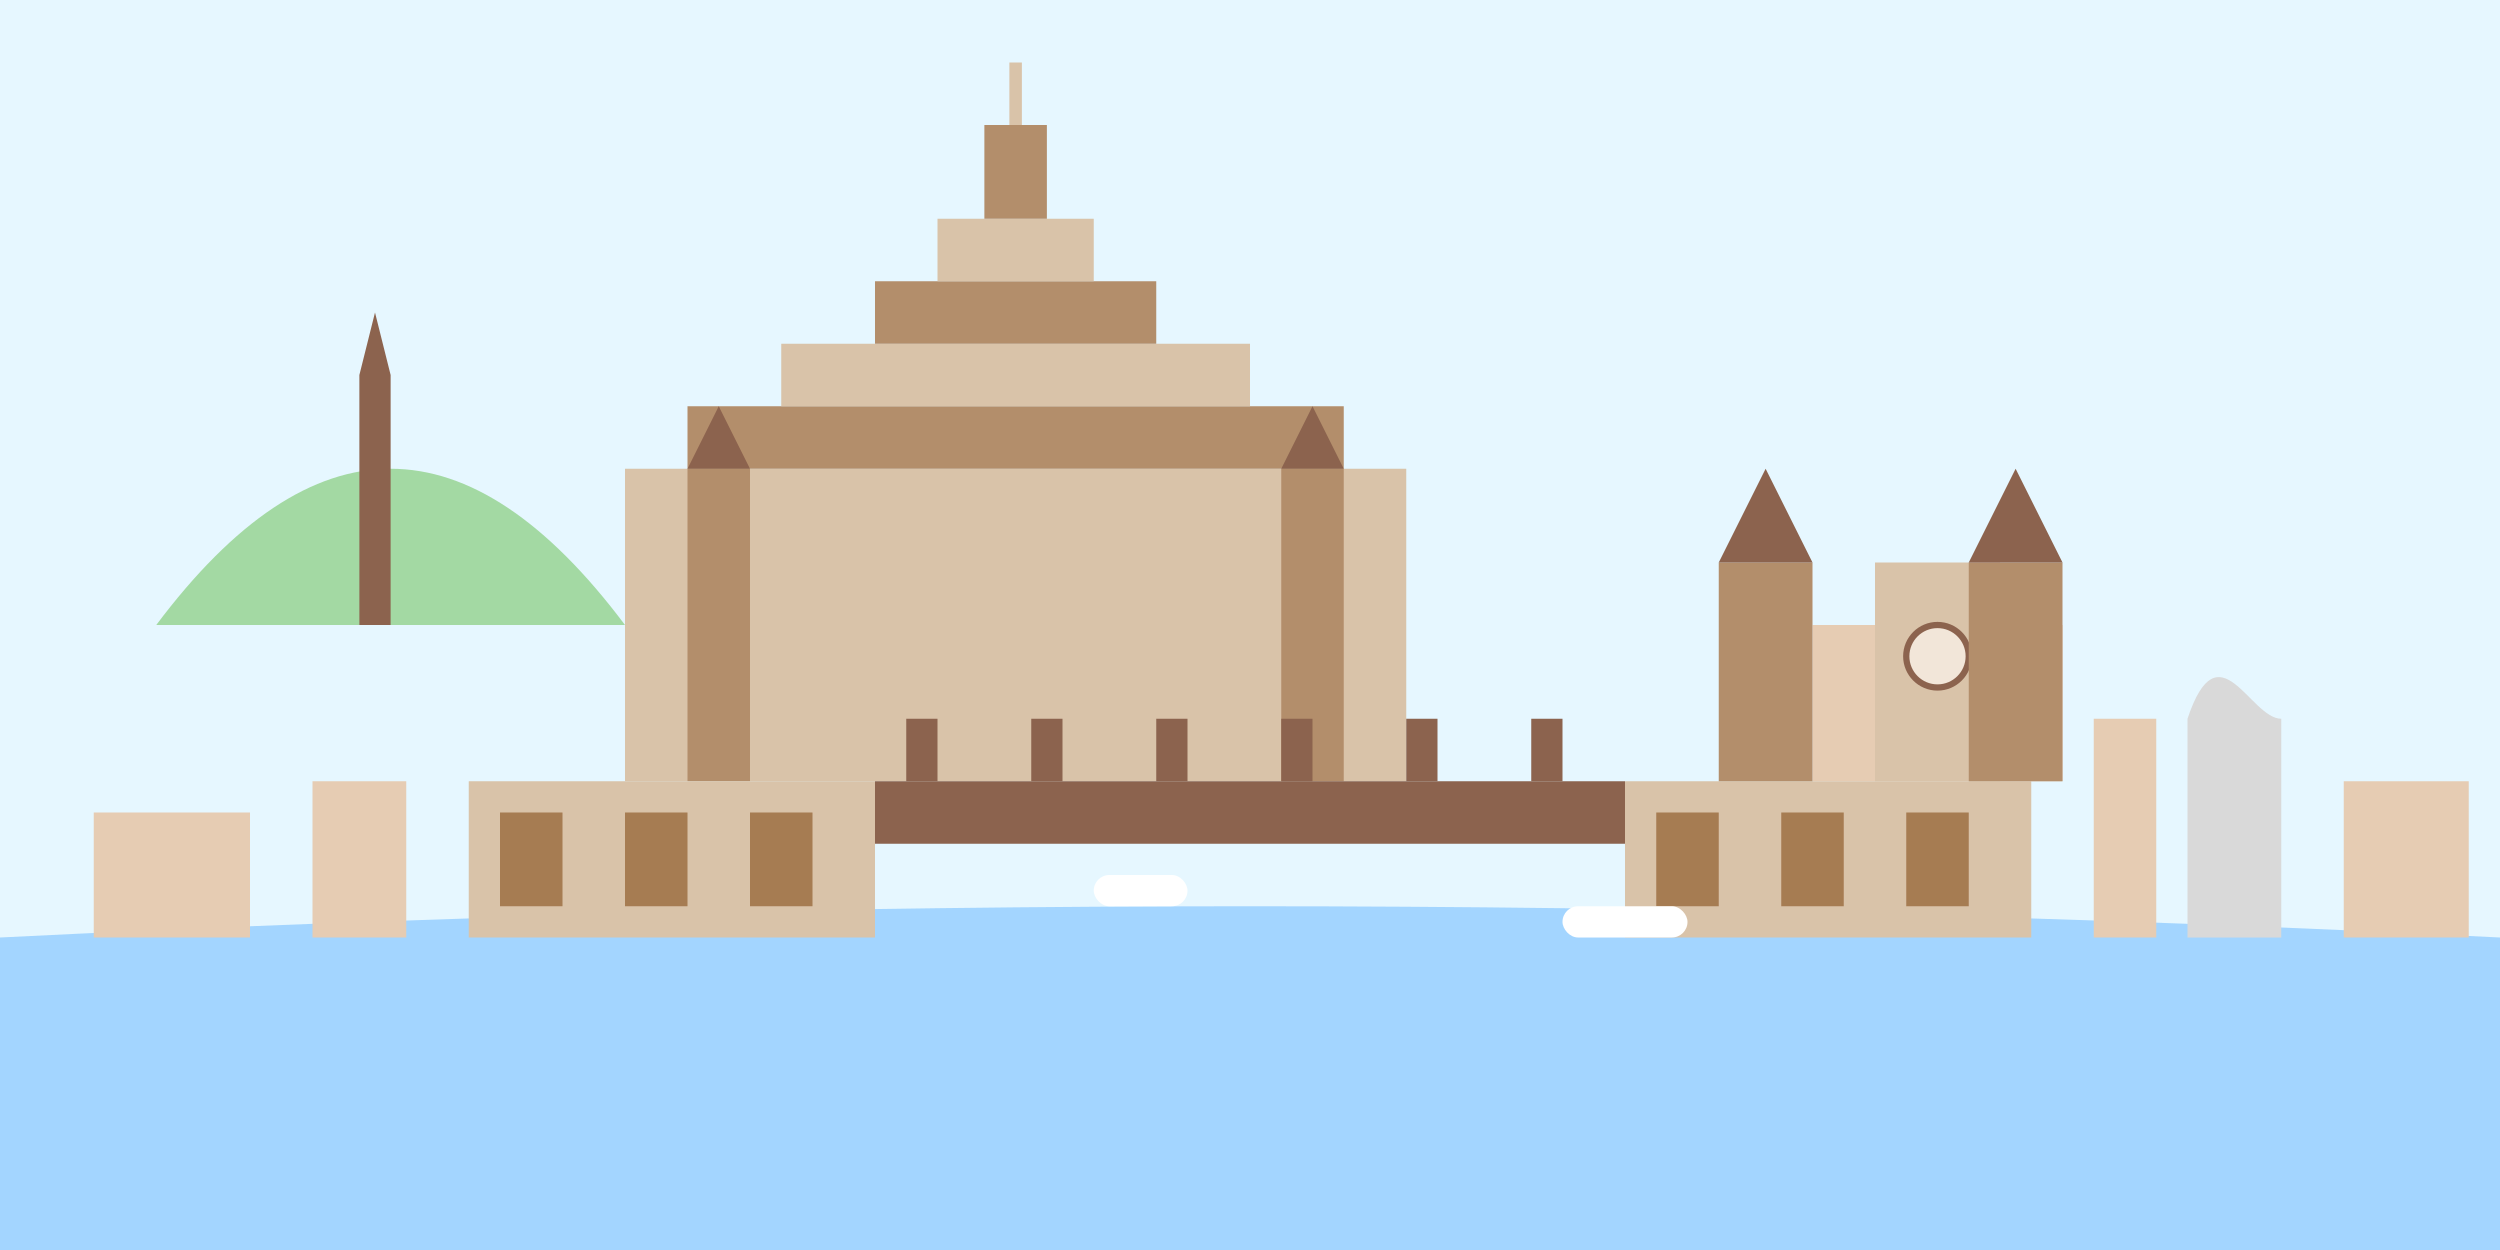 <svg xmlns="http://www.w3.org/2000/svg" viewBox="0 0 800 400">
  <!-- Sky background -->
  <rect width="800" height="400" fill="#e6f7ff"/>
  
  <!-- River Vltava -->
  <path d="M0 300 Q 400 280 800 300 L 800 400 L 0 400 Z" fill="#a3d5ff"/>
  
  <!-- Prague Castle -->
  <path d="M 200 150 L 200 250 L 450 250 L 450 150 Z" fill="#d9c3a9"/>
  <path d="M 220 130 L 220 150 L 430 150 L 430 130 Z" fill="#b38e6b"/>
  <path d="M 250 110 L 250 130 L 400 130 L 400 110 Z" fill="#d9c3a9"/>
  
  <!-- St. Vitus Cathedral -->
  <path d="M 280 90 L 280 110 L 370 110 L 370 90 Z" fill="#b38e6b"/>
  <path d="M 300 70 L 300 90 L 350 90 L 350 70 Z" fill="#d9c3a9"/>
  <path d="M 315 40 L 315 70 L 335 70 L 335 40 Z" fill="#b38e6b"/>
  <path d="M 323 20 L 323 40 L 327 40 L 327 20 Z" fill="#d9c3a9"/>
  
  <!-- Castle towers -->
  <rect x="220" y="150" width="20" height="100" fill="#b38e6b"/>
  <rect x="410" y="150" width="20" height="100" fill="#b38e6b"/>
  <path d="M 220 150 L 230 130 L 240 150 Z" fill="#8c634e"/>
  <path d="M 410 150 L 420 130 L 430 150 Z" fill="#8c634e"/>
  
  <!-- Charles Bridge -->
  <rect x="280" y="250" width="240" height="20" fill="#8c634e"/>
  <rect x="290" y="230" width="10" height="20" fill="#8c634e"/>
  <rect x="330" y="230" width="10" height="20" fill="#8c634e"/>
  <rect x="370" y="230" width="10" height="20" fill="#8c634e"/>
  <rect x="410" y="230" width="10" height="20" fill="#8c634e"/>
  <rect x="450" y="230" width="10" height="20" fill="#8c634e"/>
  <rect x="490" y="230" width="10" height="20" fill="#8c634e"/>
  
  <!-- Lesser Town (Malá Strana) -->
  <rect x="150" y="250" width="130" height="50" fill="#d9c3a9"/>
  <rect x="160" y="260" width="20" height="30" fill="#a67c52"/>
  <rect x="200" y="260" width="20" height="30" fill="#a67c52"/>
  <rect x="240" y="260" width="20" height="30" fill="#a67c52"/>
  
  <!-- Old Town (Staré Město) -->
  <rect x="520" y="250" width="130" height="50" fill="#d9c3a9"/>
  <rect x="530" y="260" width="20" height="30" fill="#a67c52"/>
  <rect x="570" y="260" width="20" height="30" fill="#a67c52"/>
  <rect x="610" y="260" width="20" height="30" fill="#a67c52"/>
  
  <!-- Old Town Square -->
  <rect x="580" y="200" width="80" height="50" fill="#e6ccb3"/>
  
  <!-- Old Town Hall with Astronomical Clock -->
  <rect x="600" y="180" width="40" height="70" fill="#d9c3a9"/>
  <circle cx="620" cy="210" r="10" fill="#f2e6d9" stroke="#8c634e" stroke-width="2"/>
  
  <!-- Tyn Church -->
  <rect x="550" y="180" width="30" height="70" fill="#b38e6b"/>
  <path d="M 550 180 L 565 150 L 580 180 Z" fill="#8c634e"/>
  <rect x="630" y="180" width="30" height="70" fill="#b38e6b"/>
  <path d="M 630 180 L 645 150 L 660 180 Z" fill="#8c634e"/>
  
  <!-- Petřín Hill with Lookout Tower -->
  <path d="M 50 200 Q 125 100 200 200 Z" fill="#a3d9a3"/>
  <rect x="115" y="120" width="10" height="80" fill="#8c634e"/>
  <path d="M 115 120 L 120 100 L 125 120 Z" fill="#8c634e"/>
  
  <!-- Dancing House -->
  <path d="M 700 230 C 710 200 720 230 730 230 L 730 300 L 700 300 Z" fill="#d9d9d9"/>
  
  <!-- Boats on the river -->
  <rect x="350" y="280" width="30" height="10" fill="#ffffff" rx="5"/>
  <rect x="500" y="290" width="40" height="10" fill="#ffffff" rx="5"/>
  
  <!-- Additional city buildings in the background -->
  <rect x="100" y="250" width="30" height="50" fill="#e6ccb3"/>
  <rect x="670" y="230" width="20" height="70" fill="#e6ccb3"/>
  <rect x="30" y="260" width="50" height="40" fill="#e6ccb3"/>
  <rect x="750" y="250" width="40" height="50" fill="#e6ccb3"/>
</svg>
